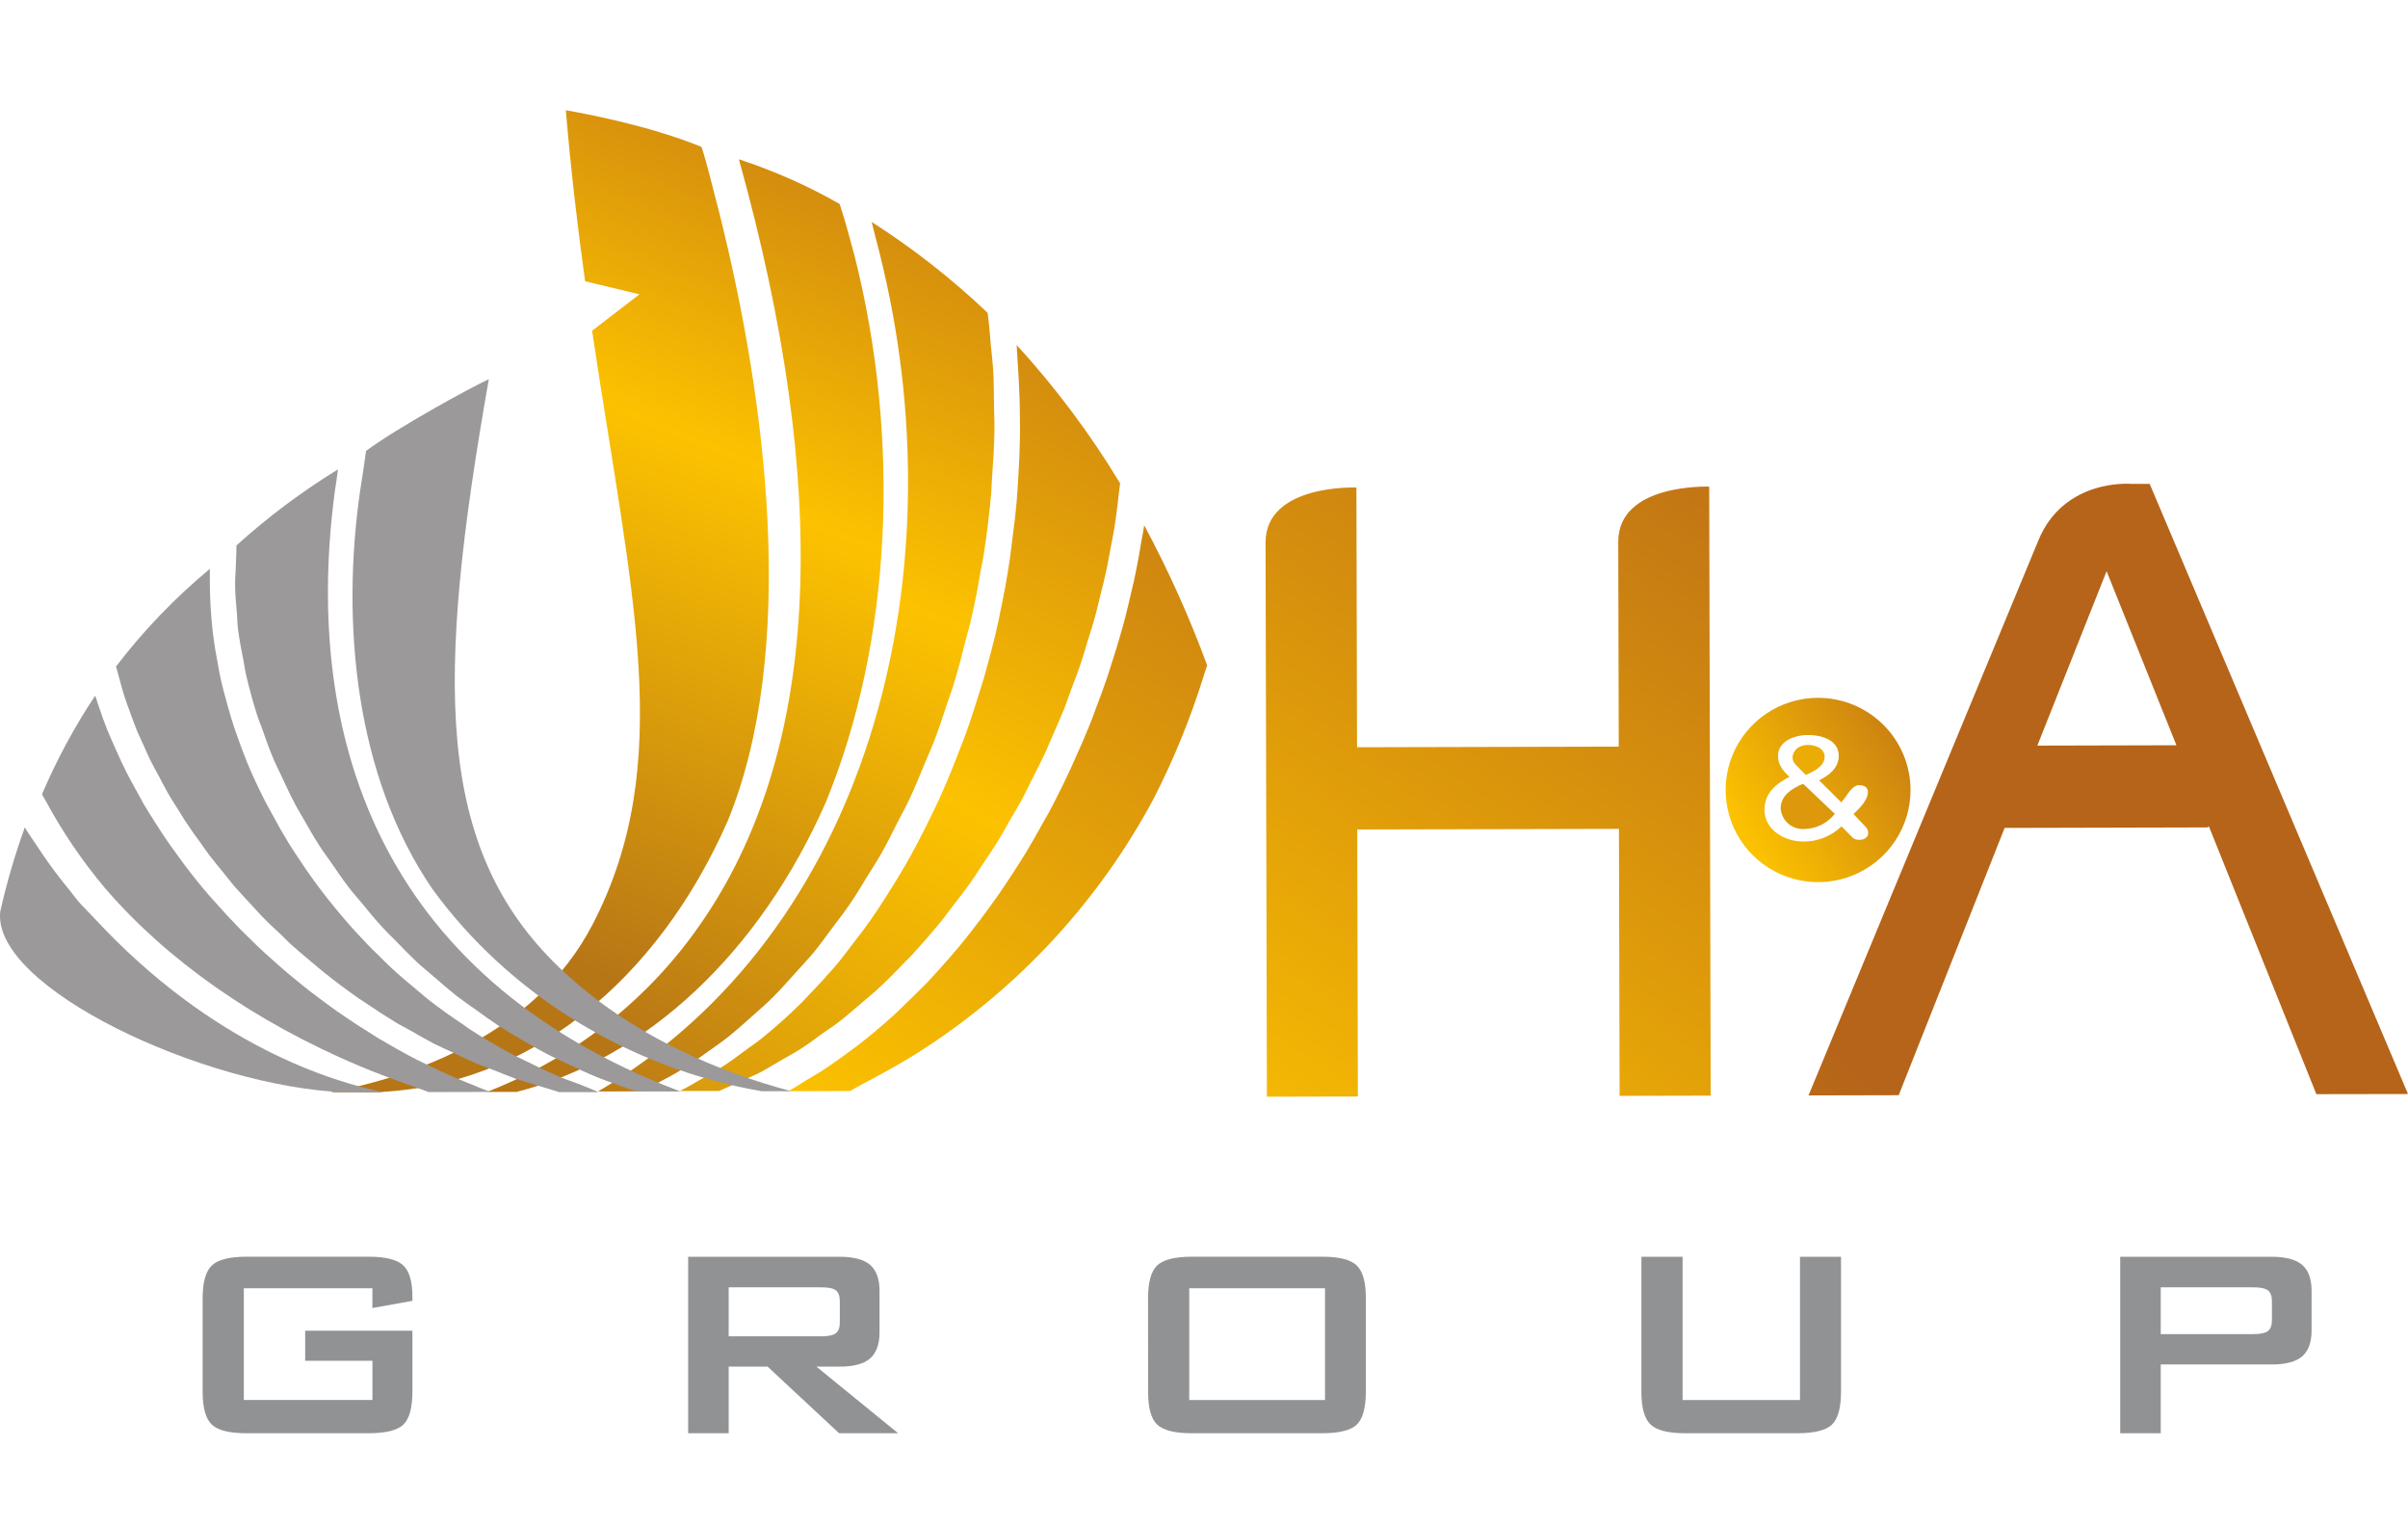 <svg width="142" height="90" viewBox="0 0 142 90" fill="none" xmlns="http://www.w3.org/2000/svg">
<path d="M21.962 75.953H14.379V82.539H21.962V80.228H17.996V78.456H24.32V82.039C24.32 82.992 24.144 83.64 23.793 83.984C23.441 84.328 22.757 84.5 21.739 84.5H14.537C13.522 84.5 12.838 84.328 12.483 83.984C12.128 83.64 11.95 82.992 11.949 82.039V76.556C11.949 75.611 12.127 74.965 12.483 74.618C12.839 74.27 13.523 74.095 14.537 74.092H21.735C22.735 74.092 23.417 74.263 23.779 74.603C24.142 74.944 24.322 75.562 24.32 76.457V76.694L21.959 77.118L21.962 75.953Z" fill="#919294"/>
<path d="M40.58 84.5V74.096H49.507C50.336 74.096 50.936 74.255 51.309 74.573C51.68 74.892 51.866 75.404 51.866 76.113V78.555C51.866 79.255 51.68 79.767 51.309 80.09C50.937 80.413 50.337 80.574 49.507 80.573H48.143L52.962 84.5H49.482L45.266 80.573H42.97V84.5H40.58ZM48.428 75.897H42.97V78.786H48.428C48.847 78.786 49.136 78.725 49.292 78.603C49.448 78.482 49.526 78.267 49.524 77.959V76.708C49.524 76.407 49.446 76.195 49.292 76.074C49.138 75.953 48.851 75.897 48.428 75.897Z" fill="#919294"/>
<path d="M67.7 76.556C67.7 75.611 67.875 74.965 68.227 74.618C68.578 74.27 69.263 74.095 70.282 74.092H77.963C78.978 74.092 79.662 74.267 80.017 74.618C80.372 74.968 80.548 75.614 80.544 76.556V82.039C80.544 82.992 80.368 83.64 80.017 83.984C79.666 84.328 78.981 84.5 77.963 84.5H70.287C69.273 84.5 68.588 84.328 68.232 83.984C67.876 83.64 67.701 82.992 67.705 82.039L67.7 76.556ZM70.129 82.542H78.137V75.953H70.129V82.542Z" fill="#919294"/>
<path d="M99.223 74.096V82.542H106.145V74.096H108.565V82.039C108.565 82.992 108.389 83.64 108.038 83.984C107.687 84.328 107.002 84.5 105.984 84.5H99.381C98.374 84.5 97.691 84.328 97.332 83.984C96.972 83.64 96.793 82.992 96.794 82.039V74.096H99.223Z" fill="#919294"/>
<path d="M125.029 84.5V74.096H133.956C134.784 74.096 135.385 74.255 135.758 74.573C136.13 74.892 136.315 75.404 136.315 76.113V78.437C136.315 79.137 136.13 79.647 135.758 79.968C135.387 80.288 134.786 80.447 133.956 80.445H127.419V84.5H125.029ZM132.88 75.897H127.419V78.655H132.88C133.301 78.655 133.589 78.594 133.744 78.472C133.899 78.35 133.976 78.136 133.976 77.827V76.715C133.976 76.414 133.898 76.201 133.744 76.081C133.59 75.96 133.301 75.897 132.88 75.897Z" fill="#919294"/>
<path d="M41.647 53.98C48.366 43.858 49.003 28.864 43.573 9.391C45.638 10.067 47.628 10.95 49.514 12.025C49.849 13.047 50.118 14.059 50.391 15.074C53.131 25.908 52.6 37.817 48.697 47.304C44.796 56.171 38.136 62.414 30.466 64.376H28.724C32.751 62.793 37.816 59.768 41.647 53.98Z" fill="url(#paint0_linear_18_7)"/>
<path d="M52.074 15.774C51.943 15.176 51.782 14.574 51.626 13.976C51.546 13.686 51.48 13.38 51.402 13.085C53.848 14.649 56.138 16.443 58.24 18.443C58.324 19.058 58.371 19.683 58.425 20.303C58.471 20.808 58.536 21.315 58.569 21.826C58.612 22.559 58.606 23.311 58.62 24.059C58.62 24.514 58.658 24.978 58.643 25.439C58.626 26.35 58.565 27.277 58.5 28.205C58.473 28.504 58.474 28.805 58.45 29.107C58.34 30.335 58.187 31.569 57.992 32.806C57.952 33.077 57.885 33.35 57.833 33.629C57.676 34.582 57.497 35.53 57.274 36.476C57.184 36.909 57.055 37.323 56.943 37.747C56.747 38.535 56.548 39.331 56.307 40.111C56.175 40.58 56.007 41.03 55.85 41.489C55.611 42.214 55.377 42.933 55.104 43.652C54.918 44.13 54.7 44.592 54.506 45.074C54.227 45.738 53.962 46.413 53.65 47.073C53.431 47.545 53.174 48.009 52.934 48.473C52.618 49.1 52.31 49.727 51.964 50.334C51.7 50.798 51.409 51.238 51.131 51.69C50.783 52.269 50.43 52.85 50.049 53.397C49.744 53.845 49.412 54.259 49.094 54.688C48.71 55.214 48.324 55.739 47.909 56.246C47.558 56.653 47.196 57.034 46.836 57.436C46.412 57.909 45.99 58.383 45.549 58.823C45.174 59.205 44.759 59.545 44.364 59.904C43.907 60.316 43.441 60.728 42.966 61.112C42.552 61.443 42.109 61.745 41.677 62.053C41.19 62.399 40.697 62.751 40.193 63.067C39.74 63.348 39.264 63.593 38.786 63.847C38.472 64.021 38.155 64.176 37.837 64.345L35.264 64.352C51.144 55.013 56.452 34.357 52.074 15.774Z" fill="url(#paint1_linear_18_7)"/>
<path d="M41.241 63.686C41.58 63.498 41.929 63.322 42.26 63.105C42.918 62.702 43.532 62.244 44.157 61.78C44.394 61.602 44.64 61.445 44.871 61.255C45.717 60.578 46.525 59.856 47.293 59.092C47.425 58.961 47.54 58.813 47.675 58.685C48.308 58.028 48.927 57.358 49.52 56.649C49.76 56.351 49.987 56.037 50.223 55.73C50.675 55.152 51.128 54.566 51.541 53.948C51.792 53.587 52.024 53.22 52.259 52.85C52.642 52.256 53.019 51.645 53.374 51.03C53.605 50.636 53.821 50.242 54.033 49.834C54.374 49.199 54.692 48.559 55.008 47.907C55.202 47.497 55.403 47.09 55.578 46.671C55.888 45.985 56.171 45.289 56.448 44.569C56.601 44.176 56.759 43.782 56.906 43.388C57.203 42.584 57.462 41.771 57.717 40.95C57.806 40.632 57.923 40.318 58.013 40.002C58.341 38.846 58.648 37.691 58.904 36.509C58.914 36.444 58.925 36.377 58.937 36.312C59.178 35.212 59.379 34.111 59.545 32.995C59.602 32.628 59.635 32.248 59.687 31.873C59.794 31.072 59.894 30.272 59.96 29.475C59.998 29.027 60.022 28.584 60.048 28.148C60.093 27.413 60.13 26.681 60.142 25.958C60.154 25.491 60.152 25.03 60.142 24.566C60.142 23.867 60.115 23.168 60.08 22.474C60.057 22.009 60.03 21.554 59.996 21.095C59.977 20.846 59.977 20.589 59.953 20.341C62.249 22.852 64.292 25.583 66.052 28.494C66.005 28.907 65.953 29.324 65.903 29.739C65.853 30.154 65.801 30.567 65.738 30.988C65.659 31.451 65.567 31.933 65.475 32.405C65.396 32.818 65.328 33.236 65.236 33.656C65.135 34.138 65.004 34.623 64.887 35.101C64.784 35.516 64.691 35.933 64.578 36.342C64.446 36.843 64.281 37.332 64.13 37.822C64.006 38.232 63.896 38.633 63.753 39.047C63.592 39.55 63.4 40.04 63.209 40.535C63.065 40.929 62.929 41.337 62.777 41.739C62.576 42.233 62.351 42.726 62.14 43.219C61.965 43.614 61.81 43.997 61.636 44.384C61.4 44.887 61.144 45.381 60.897 45.876C60.707 46.241 60.537 46.621 60.342 46.986C60.069 47.498 59.766 47.998 59.474 48.495C59.286 48.835 59.1 49.174 58.898 49.505C58.578 50.03 58.226 50.541 57.88 51.057C57.686 51.346 57.508 51.642 57.306 51.928C56.91 52.494 56.478 53.04 56.057 53.587C55.889 53.794 55.74 54.024 55.568 54.235C54.962 54.977 54.334 55.697 53.692 56.393C53.613 56.48 53.525 56.555 53.44 56.639C52.866 57.245 52.278 57.839 51.672 58.398C51.396 58.647 51.107 58.871 50.829 59.114C50.391 59.489 49.962 59.869 49.512 60.215C49.188 60.477 48.835 60.694 48.498 60.932C48.076 61.243 47.66 61.557 47.218 61.837C46.851 62.08 46.467 62.271 46.092 62.493C45.666 62.743 45.245 63.005 44.801 63.239C44.399 63.439 43.98 63.611 43.576 63.796C43.171 63.981 42.797 64.157 42.398 64.321H40.087C40.486 64.134 40.858 63.902 41.241 63.686Z" fill="url(#paint2_linear_18_7)"/>
<path d="M47.566 63.676C47.83 63.516 48.093 63.37 48.357 63.205C49.022 62.774 49.661 62.319 50.293 61.846C50.395 61.768 50.495 61.703 50.597 61.625C51.319 61.066 52.02 60.468 52.705 59.854C52.915 59.663 53.119 59.46 53.327 59.252C53.788 58.814 54.243 58.367 54.693 57.911C54.936 57.649 55.175 57.386 55.413 57.123C55.797 56.695 56.182 56.255 56.548 55.818C56.79 55.524 57.026 55.232 57.258 54.934C57.612 54.482 57.956 54.032 58.294 53.567C58.514 53.266 58.735 52.959 58.952 52.648C59.288 52.158 59.611 51.66 59.935 51.162C60.115 50.863 60.313 50.577 60.494 50.276C60.847 49.69 61.185 49.094 61.515 48.491C61.637 48.268 61.778 48.044 61.894 47.82C62.337 46.99 62.752 46.147 63.145 45.297C63.239 45.1 63.322 44.903 63.409 44.707C63.709 44.043 63.998 43.385 64.267 42.714C64.398 42.404 64.506 42.091 64.62 41.776C64.84 41.221 65.041 40.659 65.236 40.094C65.352 39.75 65.463 39.415 65.568 39.066C65.75 38.525 65.912 37.983 66.067 37.437C66.169 37.096 66.262 36.746 66.356 36.402C66.488 35.849 66.633 35.294 66.751 34.745C66.829 34.426 66.905 34.1 66.966 33.774C67.098 33.168 67.204 32.566 67.299 31.962C67.345 31.699 67.401 31.437 67.44 31.187C67.455 31.115 67.466 31.041 67.473 30.968C68.902 33.631 70.143 36.391 71.187 39.226C71.138 39.391 71.068 39.55 71.023 39.716C70.242 42.262 69.237 44.734 68.022 47.105C64.749 53.216 59.946 58.38 54.081 62.094C53.06 62.735 51.981 63.327 50.874 63.906C50.621 64.038 50.379 64.185 50.12 64.324L46.494 64.333C46.859 64.123 47.212 63.9 47.566 63.676Z" fill="url(#paint3_linear_18_7)"/>
<path d="M42.368 12.352C42.077 11.283 41.729 9.746 41.369 8.662C38.283 7.394 34.398 6.679 33.367 6.5C33.673 10.116 34.068 13.441 34.503 16.582L37.708 17.352L34.917 19.5C37.222 35.015 39.891 44.978 34.944 54.507C31.527 61.081 24.196 63.505 19.483 64.397H22.034C31.224 64.111 38.794 57.763 42.912 48.406C47.031 38.379 45.258 23.789 42.368 12.352Z" fill="url(#paint4_linear_18_7)"/>
<path d="M5.536 54.109C5.283 53.847 5.025 53.584 4.779 53.321C4.533 53.059 4.319 52.755 4.093 52.472C3.518 51.777 2.987 51.072 2.493 50.344C2.422 50.24 2.348 50.126 2.28 50.02C2.007 49.603 1.708 49.202 1.464 48.781C0.876 50.402 0.392 52.058 0.015 53.74C-0.497 58.217 12.014 64.07 20.315 64.399H22.635C19.717 63.803 12.572 61.72 5.536 54.109Z" fill="#9B999A"/>
<path d="M33.014 57.076C25.599 49.993 25.709 40.04 28.825 22.358C27.684 22.883 23.442 25.209 21.587 26.583C21.482 27.347 21.358 28.192 21.238 28.928C20.112 36.724 20.942 45.766 25.501 52.416C30.017 58.632 37.114 62.994 44.919 64.336H46.665C42.518 63.234 37.25 61.126 33.014 57.076Z" fill="#9B999A"/>
<path d="M19.664 29.606C19.711 29.171 19.776 28.741 19.845 28.307C19.877 28.104 19.896 27.883 19.93 27.674C17.8 28.982 15.795 30.484 13.941 32.159C13.949 32.596 13.911 33.044 13.902 33.487C13.887 33.839 13.856 34.189 13.866 34.556C13.866 35.072 13.925 35.593 13.968 36.123C13.994 36.443 13.994 36.767 14.034 37.088C14.123 37.735 14.24 38.383 14.376 39.041C14.413 39.245 14.438 39.457 14.484 39.671C14.683 40.535 14.916 41.404 15.198 42.266C15.257 42.462 15.347 42.66 15.415 42.843C15.645 43.516 15.887 44.179 16.168 44.849C16.299 45.15 16.457 45.438 16.59 45.738C16.854 46.29 17.099 46.842 17.393 47.391C17.56 47.723 17.766 48.034 17.946 48.361C18.233 48.865 18.518 49.377 18.847 49.878C19.059 50.213 19.31 50.535 19.539 50.872C19.868 51.341 20.18 51.811 20.529 52.271C20.786 52.609 21.074 52.927 21.352 53.261C21.711 53.693 22.059 54.138 22.446 54.554C22.743 54.887 23.06 55.197 23.375 55.509C23.77 55.918 24.155 56.318 24.569 56.708C24.904 57.022 25.267 57.307 25.616 57.611C26.04 57.98 26.466 58.346 26.907 58.702C27.284 58.989 27.672 59.259 28.064 59.534C28.518 59.864 28.971 60.191 29.443 60.501C29.854 60.764 30.286 61.013 30.7 61.261C31.194 61.548 31.677 61.835 32.18 62.099C32.622 62.334 33.08 62.541 33.537 62.756C34.05 62.998 34.56 63.24 35.09 63.459C35.566 63.66 36.06 63.83 36.551 64.006C36.874 64.126 37.21 64.231 37.538 64.352H40.123C21.938 57.453 18.07 42.938 19.664 29.606Z" fill="#9B999A"/>
<path d="M34.093 63.897C33.745 63.766 33.383 63.648 33.033 63.503C32.356 63.214 31.697 62.898 31.046 62.572C30.797 62.441 30.539 62.34 30.295 62.207C29.413 61.737 28.55 61.236 27.724 60.697C27.579 60.607 27.46 60.505 27.317 60.407C26.632 59.955 25.973 59.487 25.333 58.989C25.069 58.785 24.828 58.569 24.566 58.351C24.075 57.944 23.581 57.529 23.117 57.1C22.844 56.85 22.59 56.593 22.326 56.331C21.898 55.922 21.487 55.496 21.084 55.055C20.832 54.792 20.587 54.502 20.343 54.225C19.959 53.78 19.591 53.328 19.229 52.873C19.008 52.584 18.789 52.3 18.577 52.011C18.221 51.526 17.891 51.035 17.561 50.538C17.382 50.265 17.193 49.986 17.023 49.707C16.676 49.141 16.355 48.575 16.049 48C15.929 47.773 15.795 47.557 15.684 47.334C15.267 46.524 14.883 45.709 14.545 44.886C14.533 44.841 14.516 44.797 14.496 44.755C14.188 43.982 13.911 43.206 13.662 42.428C13.575 42.165 13.517 41.902 13.434 41.64C13.279 41.083 13.123 40.521 12.998 39.953C12.934 39.645 12.88 39.331 12.822 39.018C12.723 38.509 12.64 37.996 12.574 37.486C12.533 37.157 12.504 36.829 12.472 36.503C12.428 36.016 12.404 35.525 12.386 35.035C12.378 34.711 12.371 34.39 12.375 34.065C12.383 33.889 12.368 33.71 12.375 33.539C10.319 35.245 8.463 37.175 6.842 39.295C6.916 39.583 7 39.881 7.082 40.166C7.163 40.451 7.236 40.747 7.333 41.047C7.435 41.373 7.568 41.704 7.685 42.032C7.794 42.329 7.891 42.625 8.013 42.916C8.145 43.255 8.311 43.595 8.464 43.933C8.595 44.225 8.715 44.513 8.859 44.806C9.031 45.155 9.226 45.499 9.412 45.841C9.564 46.13 9.706 46.415 9.872 46.702C10.068 47.054 10.297 47.4 10.519 47.753C10.693 48.027 10.851 48.312 11.046 48.588C11.274 48.938 11.53 49.284 11.781 49.628C11.978 49.903 12.155 50.177 12.367 50.447C12.637 50.798 12.924 51.142 13.207 51.489C13.42 51.752 13.618 52.015 13.835 52.269C14.151 52.629 14.485 52.976 14.809 53.329C15.025 53.562 15.23 53.802 15.458 54.034C15.817 54.407 16.198 54.758 16.587 55.118C16.796 55.319 16.991 55.533 17.216 55.73C17.655 56.124 18.119 56.505 18.581 56.892C18.76 57.039 18.928 57.196 19.119 57.339C19.768 57.864 20.447 58.363 21.141 58.854C21.229 58.913 21.319 58.966 21.404 59.026C22.022 59.448 22.653 59.86 23.297 60.254C23.584 60.433 23.894 60.582 24.193 60.752C24.656 61.014 25.102 61.277 25.579 61.527C25.922 61.701 26.285 61.855 26.64 62.022C27.085 62.232 27.522 62.454 27.979 62.65C28.365 62.818 28.77 62.953 29.156 63.108C29.604 63.283 30.042 63.47 30.498 63.633C30.912 63.764 31.344 63.884 31.767 64.017C32.162 64.139 32.564 64.266 32.971 64.387H35.291C34.882 64.219 34.491 64.047 34.093 63.897Z" fill="#9B999A"/>
<path d="M27.768 63.918C27.493 63.803 27.219 63.704 26.952 63.583C26.258 63.293 25.582 62.975 24.918 62.64C24.82 62.587 24.711 62.542 24.605 62.492C23.841 62.098 23.104 61.679 22.375 61.251C22.147 61.12 21.94 60.974 21.716 60.836C21.224 60.532 20.738 60.221 20.267 59.89C20.004 59.717 19.747 59.528 19.49 59.344C19.074 59.037 18.66 58.737 18.258 58.425C17.995 58.221 17.743 58.016 17.492 57.807C17.103 57.495 16.729 57.18 16.363 56.853C16.12 56.641 15.882 56.427 15.642 56.209C15.267 55.869 14.912 55.521 14.559 55.17C14.352 54.969 14.138 54.758 13.939 54.544C13.543 54.142 13.161 53.726 12.791 53.302C12.659 53.149 12.5 52.99 12.362 52.826C11.86 52.252 11.389 51.661 10.938 51.066C10.827 50.926 10.736 50.787 10.632 50.649C10.293 50.187 9.956 49.729 9.641 49.251C9.494 49.035 9.359 48.817 9.217 48.595C8.964 48.201 8.714 47.807 8.479 47.413C8.348 47.175 8.216 46.934 8.084 46.693C7.871 46.316 7.672 45.937 7.469 45.553C7.357 45.316 7.233 45.07 7.12 44.834C6.941 44.44 6.766 44.053 6.593 43.658C6.499 43.436 6.398 43.214 6.308 42.991C6.141 42.562 5.99 42.132 5.847 41.709C5.784 41.525 5.716 41.347 5.669 41.166C5.647 41.117 5.628 41.067 5.611 41.016C4.39 42.853 3.341 44.799 2.477 46.828C2.529 46.948 2.609 47.059 2.671 47.171C3.661 49.014 4.839 50.75 6.185 52.353C9.846 56.612 15.001 60.224 21.151 62.83C22.217 63.28 23.343 63.692 24.487 64.096C24.75 64.178 25.002 64.29 25.27 64.386L28.895 64.376C28.512 64.231 28.147 64.069 27.768 63.918Z" fill="#9B999A"/>
<path d="M95.429 31.946L95.458 44.018L80.025 44.056L79.988 28.743C79.988 28.743 74.621 28.523 74.63 31.996L74.71 64.659L80.075 64.647L80.037 48.905L95.47 48.868L95.508 64.609L100.879 64.596L100.792 28.691C100.792 28.691 95.42 28.473 95.429 31.946Z" fill="url(#paint5_linear_18_7)"/>
<path d="M142 64.5L126.767 28.529H125.704C125.704 28.529 121.712 28.161 120.195 31.883L106.648 64.584L111.966 64.571L118.213 48.812L130.162 48.783C130.198 48.783 130.223 48.734 130.256 48.713L136.597 64.509L142 64.5ZM120.142 43.959L124.226 33.676L128.344 43.939L120.142 43.959Z" fill="url(#paint6_linear_18_7)"/>
<path d="M106.245 46.247C105.71 46.479 105.003 46.881 105.004 47.67C105.018 47.845 105.067 48.015 105.147 48.17C105.228 48.326 105.339 48.464 105.474 48.576C105.609 48.688 105.765 48.772 105.934 48.823C106.102 48.874 106.278 48.891 106.453 48.873C106.769 48.861 107.079 48.785 107.364 48.649C107.65 48.514 107.904 48.322 108.113 48.085L108.201 47.985L106.331 46.209L106.245 46.247Z" fill="url(#paint7_linear_18_7)"/>
<path d="M105.856 45.044C106.017 45.221 106.184 45.393 106.36 45.556L106.491 45.687L106.586 45.646C106.834 45.533 107.601 45.209 107.599 44.623C107.599 44.098 107.018 43.918 106.626 43.919C106.099 43.919 105.746 44.199 105.704 44.655C105.709 44.798 105.763 44.935 105.856 45.044Z" fill="url(#paint8_linear_18_7)"/>
<path d="M107.201 41.141C106.123 41.143 105.07 41.464 104.175 42.063C103.28 42.662 102.583 43.512 102.172 44.506C101.762 45.5 101.656 46.593 101.869 47.646C102.081 48.7 102.603 49.667 103.366 50.425C104.13 51.184 105.103 51.7 106.161 51.907C107.218 52.115 108.314 52.005 109.309 51.592C110.305 51.178 111.155 50.48 111.752 49.585C112.349 48.69 112.667 47.639 112.665 46.564C112.659 45.124 112.081 43.744 111.057 42.727C110.033 41.711 108.647 41.14 107.201 41.141ZM109.251 49.385L108.593 48.721C107.992 49.3 107.188 49.621 106.353 49.617C105.22 49.617 104.054 48.916 104.051 47.746C104.051 46.748 104.733 46.212 105.526 45.801C105.178 45.476 104.851 45.12 104.85 44.567C104.85 43.721 105.772 43.336 106.626 43.334C107.46 43.334 108.429 43.65 108.432 44.558C108.432 45.301 107.815 45.74 107.27 46.002L108.578 47.301C108.667 47.204 108.75 47.102 108.828 46.995L108.88 46.918C109.05 46.669 109.312 46.291 109.623 46.29C110.093 46.29 110.15 46.563 110.15 46.684C110.15 47.175 109.681 47.627 109.336 47.958C109.323 47.969 109.311 47.98 109.3 47.993L110.003 48.733C110.056 48.782 110.098 48.841 110.126 48.907C110.155 48.973 110.169 49.044 110.168 49.116C110.172 49.526 109.53 49.634 109.251 49.385Z" fill="url(#paint9_linear_18_7)"/>
<defs>
<linearGradient id="paint0_linear_18_7" x1="10.803" y1="51.799" x2="34.578" y2="-9.554" gradientUnits="userSpaceOnUse">
<stop stop-color="#B77616"/>
<stop offset="0.5" stop-color="#FCC200"/>
<stop offset="1" stop-color="#B56419"/>
</linearGradient>
<linearGradient id="paint1_linear_18_7" x1="2.524" y1="53.755" x2="30.352" y2="-13.203" gradientUnits="userSpaceOnUse">
<stop stop-color="#B77616"/>
<stop offset="0.5" stop-color="#FCC200"/>
<stop offset="1" stop-color="#B56419"/>
</linearGradient>
<linearGradient id="paint2_linear_18_7" x1="-12.958" y1="60.192" x2="28.862" y2="-17.539" gradientUnits="userSpaceOnUse">
<stop stop-color="#B77616"/>
<stop offset="0.5" stop-color="#FCC200"/>
<stop offset="1" stop-color="#B56419"/>
</linearGradient>
<linearGradient id="paint3_linear_18_7" x1="-50.541" y1="75.189" x2="19.242" y2="-28.279" gradientUnits="userSpaceOnUse">
<stop stop-color="#B77616"/>
<stop offset="0.5" stop-color="#FCC200"/>
<stop offset="1" stop-color="#B56419"/>
</linearGradient>
<linearGradient id="paint4_linear_18_7" x1="20.13" y1="51.196" x2="43.678" y2="-6.67" gradientUnits="userSpaceOnUse">
<stop stop-color="#B77616"/>
<stop offset="0.5" stop-color="#FCC200"/>
<stop offset="1" stop-color="#B56419"/>
</linearGradient>
<linearGradient id="paint5_linear_18_7" x1="-37.713" y1="73.433" x2="31.737" y2="-31" gradientUnits="userSpaceOnUse">
<stop stop-color="#B77616"/>
<stop offset="0.5" stop-color="#FCC200"/>
<stop offset="1" stop-color="#B56419"/>
</linearGradient>
<linearGradient id="paint6_linear_18_7" x1="-14.096" y1="83.904" x2="51.103" y2="10.918" gradientUnits="userSpaceOnUse">
<stop stop-color="#B77616"/>
<stop offset="0.5" stop-color="#FCC200"/>
<stop offset="1" stop-color="#B56419"/>
</linearGradient>
<linearGradient id="paint7_linear_18_7" x1="-782.82" y1="381.954" x2="117.835" y2="-443.936" gradientUnits="userSpaceOnUse">
<stop stop-color="#B77616"/>
<stop offset="0.5" stop-color="#FCC200"/>
<stop offset="1" stop-color="#B56419"/>
</linearGradient>
<linearGradient id="paint8_linear_18_7" x1="-1182.55" y1="482.644" x2="191.852" y2="-923.709" gradientUnits="userSpaceOnUse">
<stop stop-color="#B77616"/>
<stop offset="0.5" stop-color="#FCC200"/>
<stop offset="1" stop-color="#B56419"/>
</linearGradient>
<linearGradient id="paint9_linear_18_7" x1="89.248" y1="57.336" x2="116.27" y2="41.047" gradientUnits="userSpaceOnUse">
<stop stop-color="#B77616"/>
<stop offset="0.5" stop-color="#FCC200"/>
<stop offset="1" stop-color="#B56419"/>
</linearGradient>
</defs>
</svg>
